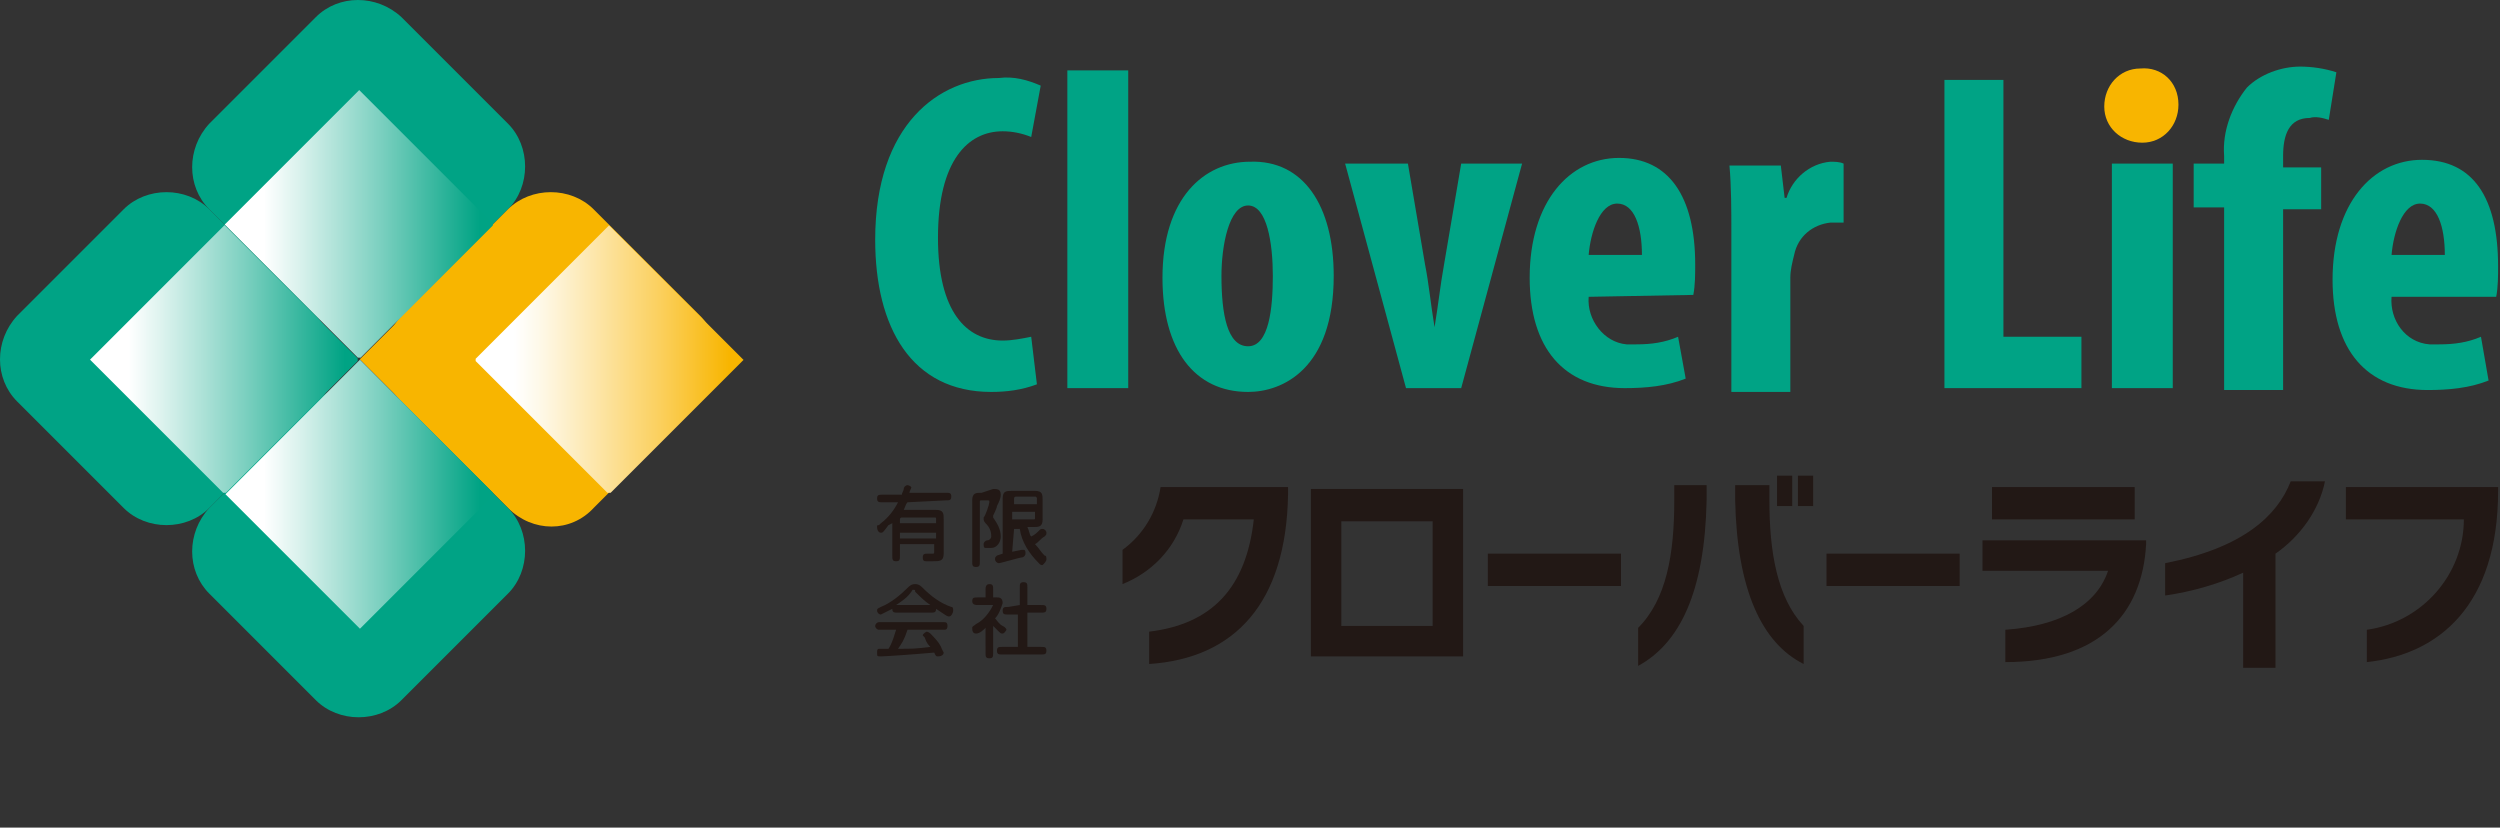 <?xml version="1.0" encoding="utf-8"?>
<!-- Generator: Adobe Illustrator 26.2.1, SVG Export Plug-In . SVG Version: 6.00 Build 0)  -->
<svg version="1.1" id="レイヤー_1" xmlns="http://www.w3.org/2000/svg" xmlns:xlink="http://www.w3.org/1999/xlink" x="0px"
	 y="0px" viewBox="0 0 131.4 43.5" style="enable-background:new 0 0 131.4 43.5;" xml:space="preserve">
<rect x="0" y="0" width="131.4" height="43.5" fill="#333333" stroke="none"/>
<style type="text/css">
	.st0{fill:#221815;}
	.st1{fill:#00A385;}
	.st2{fill:#F8B500;}
	.st3{clip-path:url(#SVGID_00000183967902865303128350000011973716900901461664_);}
	.st4{fill:url(#SVGID_00000168800929838611829540000007884456925686690215_);}
	.st5{clip-path:url(#SVGID_00000176725622281788958920000004299044018480176011_);}
	.st6{fill:url(#SVGID_00000075879832601024140340000000336741231409094537_);}
	.st7{clip-path:url(#SVGID_00000147926709233825721730000015966102508427808411_);}
	.st8{fill:url(#SVGID_00000065794991853568181530000015188759296309058984_);}
	.st9{clip-path:url(#SVGID_00000102541487011812851360000000688936043403080579_);}
	.st10{fill:url(#SVGID_00000090272770696429389360000006915429242720322189_);}
</style>
<g>
	<path class="st0" d="M60.4,34.9v-1.7c3.3-0.4,5.1-2.3,5.5-5.9h-3.7c-0.5,1.6-1.7,2.8-3.2,3.4v-1.8c1.1-0.8,1.8-2,2-3.3h6.7V26
		C67.6,31.7,64.9,34.6,60.4,34.9"/>
	<path class="st0" d="M68.9,25.7h8v8.8h-8V25.7z M75.3,27.4h-4.8v5.5h4.8V27.4z"/>
	<rect x="78.2" y="29.1" class="st0" width="7" height="1.7"/>
	<path class="st0" d="M86.1,35v-2c1.5-1.5,1.9-3.9,1.9-6.7v-0.8h1.7v0.8C89.6,31.1,88.3,33.8,86.1,35 M91.2,26.3v-0.8H93v0.8
		c0,2.7,0.4,5.1,1.8,6.6v2C92.6,33.8,91.3,31,91.2,26.3 M93.4,25h0.8v1.6h-0.8V25z M94.5,25h0.8v1.6h-0.8V25z"/>
	<rect x="96" y="29.1" class="st0" width="7" height="1.7"/>
	<path class="st0" d="M105.4,34.8v-1.7c2.9-0.2,4.8-1.3,5.4-3.1h-6.6v-1.6h8.6v0.2C112.6,32.3,110.3,34.8,105.4,34.8 M104.7,25.6
		h7.5v1.7h-7.5V25.6z"/>
	<path class="st0" d="M119.6,29.1v6h-1.7v-5c-1.3,0.6-2.7,1-4.1,1.2v-1.7c4.1-0.8,5.9-2.5,6.6-4.3h1.8
		C121.9,26.8,120.9,28.2,119.6,29.1"/>
	<path class="st0" d="M124.4,34.8v-1.7c2.9-0.4,5.1-2.9,5.1-5.8h-6.2v-1.7h8v0.2C131.3,31.8,128.2,34.4,124.4,34.8"/>
	<path class="st0" d="M47.7,26.4c-0.1,0.1-0.1,0.2-0.2,0.4h1.7c0.4,0,0.4,0.2,0.4,0.5v1.8c0,0.4-0.2,0.4-0.6,0.4h-0.3
		c-0.1,0-0.2,0-0.2-0.2s0.1-0.2,0.3-0.2H49c0.1,0,0.1,0,0.1-0.1c0,0,0,0,0,0v-0.4h-1.8v0.6c0,0.2,0,0.3-0.2,0.3s-0.2-0.1-0.2-0.3
		v-1.7l-0.2,0.1C46.4,28,46.4,28,46.3,28c-0.1,0-0.2-0.1-0.2-0.3c0-0.1,0-0.1,0.1-0.1l0.1-0.1c0.4-0.3,0.7-0.7,0.9-1.1h-0.8
		c-0.2,0-0.3,0-0.3-0.2s0.1-0.2,0.3-0.2h1c0-0.1,0.1-0.2,0.1-0.3c0-0.1,0.1-0.2,0.2-0.2s0.2,0.1,0.2,0.1c0,0.1-0.1,0.2-0.1,0.3h1.9
		c0.2,0,0.3,0,0.3,0.2s-0.1,0.2-0.3,0.2L47.7,26.4z M49.2,27.3c0-0.1,0-0.1-0.1-0.1c0,0,0,0,0,0h-1.7c0,0-0.1,0-0.1,0.1v0.2h1.9
		V27.3z M47.3,28.3h1.9V28h-1.9V28.3z"/>
	<path class="st0" d="M52.2,25.7c0.2,0,0.4,0,0.4,0.3c0,0.2-0.1,0.4-0.2,0.6c0,0.1-0.2,0.5-0.2,0.5l0,0.1c0.2,0.3,0.4,0.6,0.4,1
		c0,0.3-0.2,0.6-0.5,0.6c0,0-0.1,0-0.1,0c-0.1,0-0.1,0-0.2,0c-0.1,0-0.1-0.1-0.1-0.2c0-0.1,0.1-0.2,0.2-0.2s0.2-0.1,0.2-0.2
		c0-0.3-0.1-0.5-0.3-0.7c-0.1-0.1-0.1-0.2-0.1-0.2c0,0,0-0.1,0-0.1c0.1-0.1,0.3-0.7,0.3-0.8s0-0.1-0.1-0.1h-0.3
		c-0.1,0-0.1,0-0.1,0.1c0,0,0,0,0,0v3.1c0,0.2,0,0.3-0.2,0.3s-0.2-0.1-0.2-0.3v-3.2c0-0.4,0.2-0.4,0.5-0.4L52.2,25.7z M53.2,29
		l0.5-0.1h0.1c0.1,0,0.1,0.1,0.1,0.2s-0.1,0.2-0.2,0.2s-1.1,0.3-1.2,0.3s-0.2-0.1-0.2-0.2c0-0.1,0-0.1,0.1-0.2l0.3-0.1v-2.9
		c0-0.4,0.2-0.4,0.5-0.4h1.2c0.4,0,0.4,0.2,0.4,0.5v1c0,0.4-0.2,0.4-0.5,0.4H54c0.1,0.2,0.1,0.4,0.2,0.5c0.2-0.1,0.3-0.2,0.4-0.3
		c0.1-0.1,0.1-0.1,0.2-0.1c0.1,0,0.2,0.1,0.2,0.2c0,0.1,0,0.1-0.1,0.2c-0.2,0.1-0.3,0.3-0.5,0.4c0.2,0.2,0.3,0.4,0.5,0.6
		c0.1,0,0.1,0.1,0.1,0.2c0,0.1-0.1,0.2-0.2,0.3c-0.1,0-0.1,0-0.2-0.1c-0.5-0.5-0.9-1.1-1-1.8h-0.3L53.2,29z M54.5,26.5v-0.3
		c0,0,0-0.1-0.1-0.1h-1c0,0-0.1,0-0.1,0.1c0,0,0,0,0,0v0.3H54.5z M53.2,27.3h1.1c0.1,0,0.1,0,0.1-0.1c0,0,0,0,0,0v-0.3h-1.2V27.3z"
		/>
	<path class="st0" d="M47.2,32.2c-0.2,0-0.3,0-0.3-0.2c-0.2,0.1-0.4,0.2-0.6,0.3c-0.1,0-0.2-0.1-0.2-0.2c0-0.1,0-0.1,0.2-0.2
		c0.5-0.2,1-0.6,1.4-1c0.1-0.1,0.2-0.2,0.4-0.2c0.2,0,0.3,0.1,0.4,0.2c0.4,0.4,0.9,0.8,1.5,1c0.1,0,0.1,0.1,0.1,0.2
		c0,0.1-0.1,0.3-0.2,0.3s-0.1,0-0.4-0.2L49.2,32c0,0.2-0.1,0.2-0.3,0.2L47.2,32.2z M47.7,33.1c-0.2,0.6-0.3,0.7-0.5,1
		c0.8,0,0.9,0,1.7-0.1c-0.1-0.1-0.2-0.2-0.3-0.5c0,0-0.1-0.1-0.1-0.1c0-0.1,0.2-0.2,0.2-0.2s0.1,0,0.2,0.1c0.2,0.2,0.5,0.5,0.6,0.8
		c0.1,0.2,0.1,0.2,0.1,0.2c0,0.1-0.1,0.2-0.3,0.2c-0.1,0-0.1,0-0.2-0.2c-1.1,0.1-2.6,0.2-2.8,0.2s-0.2,0-0.2-0.2
		c0-0.1,0-0.2,0.1-0.2h0.5c0.2-0.3,0.3-0.7,0.4-1h-0.9c-0.1,0-0.2-0.1-0.2-0.2c0-0.1,0.1-0.2,0.2-0.2c0,0,0,0,0,0h3.4
		c0.1,0,0.2,0,0.2,0.2s-0.1,0.2-0.2,0.2L47.7,33.1z M48.9,31.8c-0.3-0.2-0.5-0.4-0.8-0.7C48.1,31,48.1,31,48,31s0,0-0.1,0.1
		c-0.2,0.3-0.5,0.5-0.8,0.7H48.9z"/>
	<path class="st0" d="M52.2,34.3c0,0.2,0,0.3-0.2,0.3s-0.2-0.1-0.2-0.3V33c-0.1,0.1-0.3,0.3-0.5,0.3s-0.2-0.2-0.2-0.3
		s0.1-0.1,0.2-0.2c0.4-0.2,0.7-0.6,0.9-1c0,0,0,0-0.1,0h-0.7c-0.1,0-0.3,0-0.3-0.2s0.1-0.2,0.3-0.2h0.4v-0.4c0-0.1,0-0.3,0.2-0.3
		s0.2,0.1,0.2,0.3v0.4h0.2c0.1,0,0.3,0,0.3,0.3c-0.1,0.3-0.2,0.6-0.4,0.8c0.1,0.1,0.2,0.3,0.4,0.4c0.2,0.1,0.2,0.2,0.2,0.2
		s-0.1,0.2-0.2,0.2s-0.1,0-0.3-0.2l-0.2-0.2V34.3z M53.6,31.8v-0.9c0-0.2,0-0.3,0.2-0.3s0.2,0.1,0.2,0.3v0.9h0.7
		c0.2,0,0.3,0,0.3,0.2c0,0.2-0.1,0.2-0.3,0.2h-0.7V34h0.7c0.2,0,0.3,0,0.3,0.2s-0.1,0.2-0.3,0.2h-2c-0.2,0-0.3,0-0.3-0.2
		s0.1-0.2,0.3-0.2h0.8v-1.7H53c-0.2,0-0.3,0-0.3-0.2s0.1-0.2,0.3-0.2L53.6,31.8z"/>
	<path class="st1" d="M54.5,20.2c-0.8,0.3-1.6,0.4-2.4,0.4c-4.2,0-6.1-3.4-6.1-8c0-6.1,3.4-8.5,6.5-8.5c0.8-0.1,1.5,0.1,2.2,0.4
		l-0.5,2.7c-0.5-0.2-1-0.3-1.5-0.3c-1.8,0-3.4,1.5-3.4,5.6c0,3.9,1.5,5.4,3.4,5.4c0.5,0,1-0.1,1.5-0.2L54.5,20.2z"/>
	<rect x="56.1" y="3.7" class="st1" width="3.2" height="16.7"/>
	<path class="st1" d="M70.1,14.5c0,4.9-2.7,6.1-4.5,6.1c-2.8,0-4.5-2.2-4.5-6c0-4.2,2.2-6.1,4.6-6.1C68.5,8.4,70.1,10.8,70.1,14.5
		 M64.2,14.5c0,2,0.3,3.7,1.4,3.7s1.3-2,1.3-3.7s-0.3-3.7-1.3-3.7S64.2,12.9,64.2,14.5"/>
	<path class="st1" d="M74,8.6l0.9,5.3c0.2,1,0.3,2.1,0.5,3.3l0,0c0.2-1.2,0.3-2.2,0.5-3.3l0.9-5.3H80l-3.2,11.8h-2.9L70.7,8.6H74z"
		/>
	<path class="st1" d="M83.5,15.6c-0.1,1.2,0.8,2.4,2,2.5c0.2,0,0.3,0,0.5,0c0.8,0,1.5-0.1,2.2-0.4l0.4,2.2c-1,0.4-2.1,0.5-3.2,0.5
		c-3.2,0-5-2.1-5-5.8c0-4,2.1-6.3,4.7-6.3s4,2,4,5.6c0,0.5,0,1.1-0.1,1.6L83.5,15.6z M86.3,13.4c0-1.5-0.4-2.7-1.3-2.7
		s-1.4,1.5-1.5,2.7H86.3z"/>
	<path class="st1" d="M91,12.2c0-1.1,0-2.4-0.1-3.5h2.7l0.2,1.7h0.1c0.3-1,1.2-1.8,2.3-1.9c0.2,0,0.5,0,0.7,0.1v3.1
		c-0.2,0-0.5,0-0.7,0c-0.9,0.1-1.7,0.7-1.9,1.7c-0.1,0.4-0.2,0.8-0.2,1.2v6H91V12.2z"/>
	<polygon class="st1" points="102.2,4.2 105.3,4.2 105.3,17.7 109.4,17.7 109.4,20.4 102.2,20.4 	"/>
	<path class="st1" d="M114.2,5.5c0.1,0.9-0.6,1.7-1.5,1.7c-0.1,0-0.1,0-0.2,0c-0.9,0-1.6-0.7-1.6-1.6c0,0,0-0.1,0-0.1
		c-0.1-0.9,0.6-1.7,1.5-1.7c0.9-0.1,1.7,0.6,1.7,1.5C114.2,5.4,114.2,5.4,114.2,5.5 M111,8.6h3.2v11.8H111V8.6z"/>
	<path class="st1" d="M116.9,20.4v-9.5h-1.6V8.6h1.6V8.2c-0.1-1.3,0.4-2.6,1.2-3.6c0.7-0.7,1.8-1.1,2.8-1.1c0.6,0,1.3,0.1,1.9,0.3
		l-0.4,2.5c-0.3-0.1-0.7-0.2-1-0.1c-1.1,0-1.4,0.9-1.4,2v0.6h2v2.2h-2v9.5H116.9z"/>
	<path class="st1" d="M125.7,15.6c-0.1,1.2,0.7,2.4,2,2.5c0.2,0,0.3,0,0.5,0c0.8,0,1.5-0.1,2.2-0.4l0.4,2.3c-1,0.4-2.1,0.5-3.2,0.5
		c-3.2,0-5-2.1-5-5.8c0-4,2.1-6.3,4.7-6.3c2.7,0,4,2,4,5.6c0,0.5,0,1.1-0.1,1.6L125.7,15.6z M128.5,13.4c0-1.5-0.4-2.7-1.3-2.7
		s-1.4,1.5-1.5,2.7H128.5z"/>
	<path class="st2" d="M114.5,5.5c0,1.1-0.8,2-1.9,2c-1.1,0-2-0.8-2-1.9c0-1.1,0.8-2,1.9-2c0,0,0,0,0,0
		C113.6,3.5,114.5,4.3,114.5,5.5C114.5,5.4,114.5,5.5,114.5,5.5"/>
	<path class="st1" d="M11,6.5l5.6-5.6c1.2-1.2,3.2-1.2,4.5,0l5.6,5.6c1.2,1.2,1.2,3.3,0,4.5l0,0l-5.6,5.6c-1.2,1.2-3.3,1.2-4.5,0
		c0,0,0,0,0,0L11,11C9.8,9.8,9.8,7.8,11,6.5L11,6.5z"/>
	<rect x="20.7" y="14.6" transform="matrix(0.707 -0.707 0.707 0.707 -6.046 23.198)" class="st2" width="8.6" height="8.6"/>
	<path class="st2" d="M21.1,16.6l5.6-5.6c1.2-1.2,3.3-1.2,4.5,0l5.6,5.6c1.2,1.2,1.2,3.3,0,4.5l-5.6,5.6C30,28,28,28,26.7,26.7
		l-5.6-5.6C19.9,19.9,19.9,17.9,21.1,16.6z"/>
	<path class="st1" d="M0.9,16.6L6.5,11c1.2-1.2,3.3-1.2,4.5,0l0,0l5.6,5.6c1.2,1.2,1.2,3.2,0,4.5L11,26.7c-1.2,1.2-3.3,1.2-4.5,0
		l0,0l-5.6-5.6C-0.3,19.9-0.3,17.9,0.9,16.6L0.9,16.6L0.9,16.6z"/>
	<path class="st1" d="M11,26.7l5.6-5.6c1.2-1.2,3.3-1.2,4.5,0l5.6,5.6c1.2,1.2,1.2,3.3,0,4.5l-5.6,5.6c-1.2,1.2-3.3,1.2-4.5,0
		L11,31.2C9.8,30,9.8,28,11,26.7z"/>
	<g>
		<defs>
			<rect id="SVGID_1_" x="27" y="13.9" transform="matrix(0.707 -0.707 0.707 0.707 -3.976 28.178)" width="10" height="10"/>
		</defs>
		<clipPath id="SVGID_00000130644696407683787500000016151212718998005691_">
			<use xlink:href="#SVGID_1_"  style="overflow:visible;"/>
		</clipPath>
		<g style="clip-path:url(#SVGID_00000130644696407683787500000016151212718998005691_);">
			
				<linearGradient id="SVGID_00000092442212139773561400000017149775482316400263_" gradientUnits="userSpaceOnUse" x1="-457.935" y1="31.213" x2="-456.935" y2="31.213" gradientTransform="matrix(14.15 0 0 14.15 6504.01 -422.764)">
				<stop  offset="0" style="stop-color:#FFFFFF"/>
				<stop  offset="0.2" style="stop-color:#FFFFFF"/>
				<stop  offset="0.29" style="stop-color:#FEF9EA"/>
				<stop  offset="0.47" style="stop-color:#FDE9B4"/>
				<stop  offset="0.74" style="stop-color:#FBD05E"/>
				<stop  offset="1" style="stop-color:#F8B500"/>
			</linearGradient>
			
				<rect x="25" y="11.8" style="fill:url(#SVGID_00000092442212139773561400000017149775482316400263_);" width="14.1" height="14.1"/>
		</g>
	</g>
	<g>
		<defs>
			
				<rect id="SVGID_00000080205067845714125560000000751125672598754209_" x="13.9" y="6.8" transform="matrix(0.707 -0.707 0.707 0.707 -2.824 16.823)" width="10" height="10"/>
		</defs>
		<clipPath id="SVGID_00000147214848991439929530000003736715744664341157_">
			<use xlink:href="#SVGID_00000080205067845714125560000000751125672598754209_"  style="overflow:visible;"/>
		</clipPath>
		<g style="clip-path:url(#SVGID_00000147214848991439929530000003736715744664341157_);">
			
				<linearGradient id="SVGID_00000106863052444343402080000007148788168201044886_" gradientUnits="userSpaceOnUse" x1="-457.935" y1="31.212" x2="-456.935" y2="31.212" gradientTransform="matrix(14.15 0 0 14.15 6490.88 -429.833)">
				<stop  offset="0" style="stop-color:#FFFFFF"/>
				<stop  offset="0.2" style="stop-color:#FFFFFF"/>
				<stop  offset="0.33" style="stop-color:#DAF2ED"/>
				<stop  offset="0.63" style="stop-color:#7CD0C0"/>
				<stop  offset="1" style="stop-color:#00A384"/>
			</linearGradient>
			
				<rect x="11.8" y="4.7" style="fill:url(#SVGID_00000106863052444343402080000007148788168201044886_);" width="14.1" height="14.1"/>
		</g>
	</g>
	<g>
		<defs>
			
				<rect id="SVGID_00000141428304891579326750000006471794382469330319_" x="6.8" y="13.9" transform="matrix(0.707 -0.707 0.707 0.707 -9.903 13.884)" width="10" height="10"/>
		</defs>
		<clipPath id="SVGID_00000158723895389689866910000015015285873692014496_">
			<use xlink:href="#SVGID_00000141428304891579326750000006471794382469330319_"  style="overflow:visible;"/>
		</clipPath>
		<g style="clip-path:url(#SVGID_00000158723895389689866910000015015285873692014496_);">
			
				<linearGradient id="SVGID_00000177473044691365996150000016984856304994145466_" gradientUnits="userSpaceOnUse" x1="-457.935" y1="31.215" x2="-456.935" y2="31.215" gradientTransform="matrix(14.15 0 0 14.15 6483.78 -422.803)">
				<stop  offset="0" style="stop-color:#FFFFFF"/>
				<stop  offset="0.2" style="stop-color:#FFFFFF"/>
				<stop  offset="0.33" style="stop-color:#DAF2ED"/>
				<stop  offset="0.63" style="stop-color:#7CD0C0"/>
				<stop  offset="1" style="stop-color:#00A384"/>
			</linearGradient>
			
				<rect x="4.7" y="11.8" style="fill:url(#SVGID_00000177473044691365996150000016984856304994145466_);" width="14.1" height="14.1"/>
		</g>
	</g>
	<g>
		<defs>
			
				<rect id="SVGID_00000021118225192498470500000008032797987953489849_" x="13.9" y="21" transform="matrix(0.707 -0.707 0.707 0.707 -12.825 20.956)" width="10" height="10"/>
		</defs>
		<clipPath id="SVGID_00000119834873578488464880000000839106410579527352_">
			<use xlink:href="#SVGID_00000021118225192498470500000008032797987953489849_"  style="overflow:visible;"/>
		</clipPath>
		<g style="clip-path:url(#SVGID_00000119834873578488464880000000839106410579527352_);">
			
				<linearGradient id="SVGID_00000055666416717136196850000004739622573651793592_" gradientUnits="userSpaceOnUse" x1="-457.935" y1="31.212" x2="-456.935" y2="31.212" gradientTransform="matrix(14.15 0 0 14.15 6490.88 -415.683)">
				<stop  offset="0" style="stop-color:#FFFFFF"/>
				<stop  offset="0.2" style="stop-color:#FFFFFF"/>
				<stop  offset="0.33" style="stop-color:#DAF2ED"/>
				<stop  offset="0.63" style="stop-color:#7CD0C0"/>
				<stop  offset="1" style="stop-color:#00A384"/>
			</linearGradient>
			
				<rect x="11.8" y="18.9" style="fill:url(#SVGID_00000055666416717136196850000004739622573651793592_);" width="14.1" height="14.2"/>
		</g>
	</g>
</g>
</svg>
